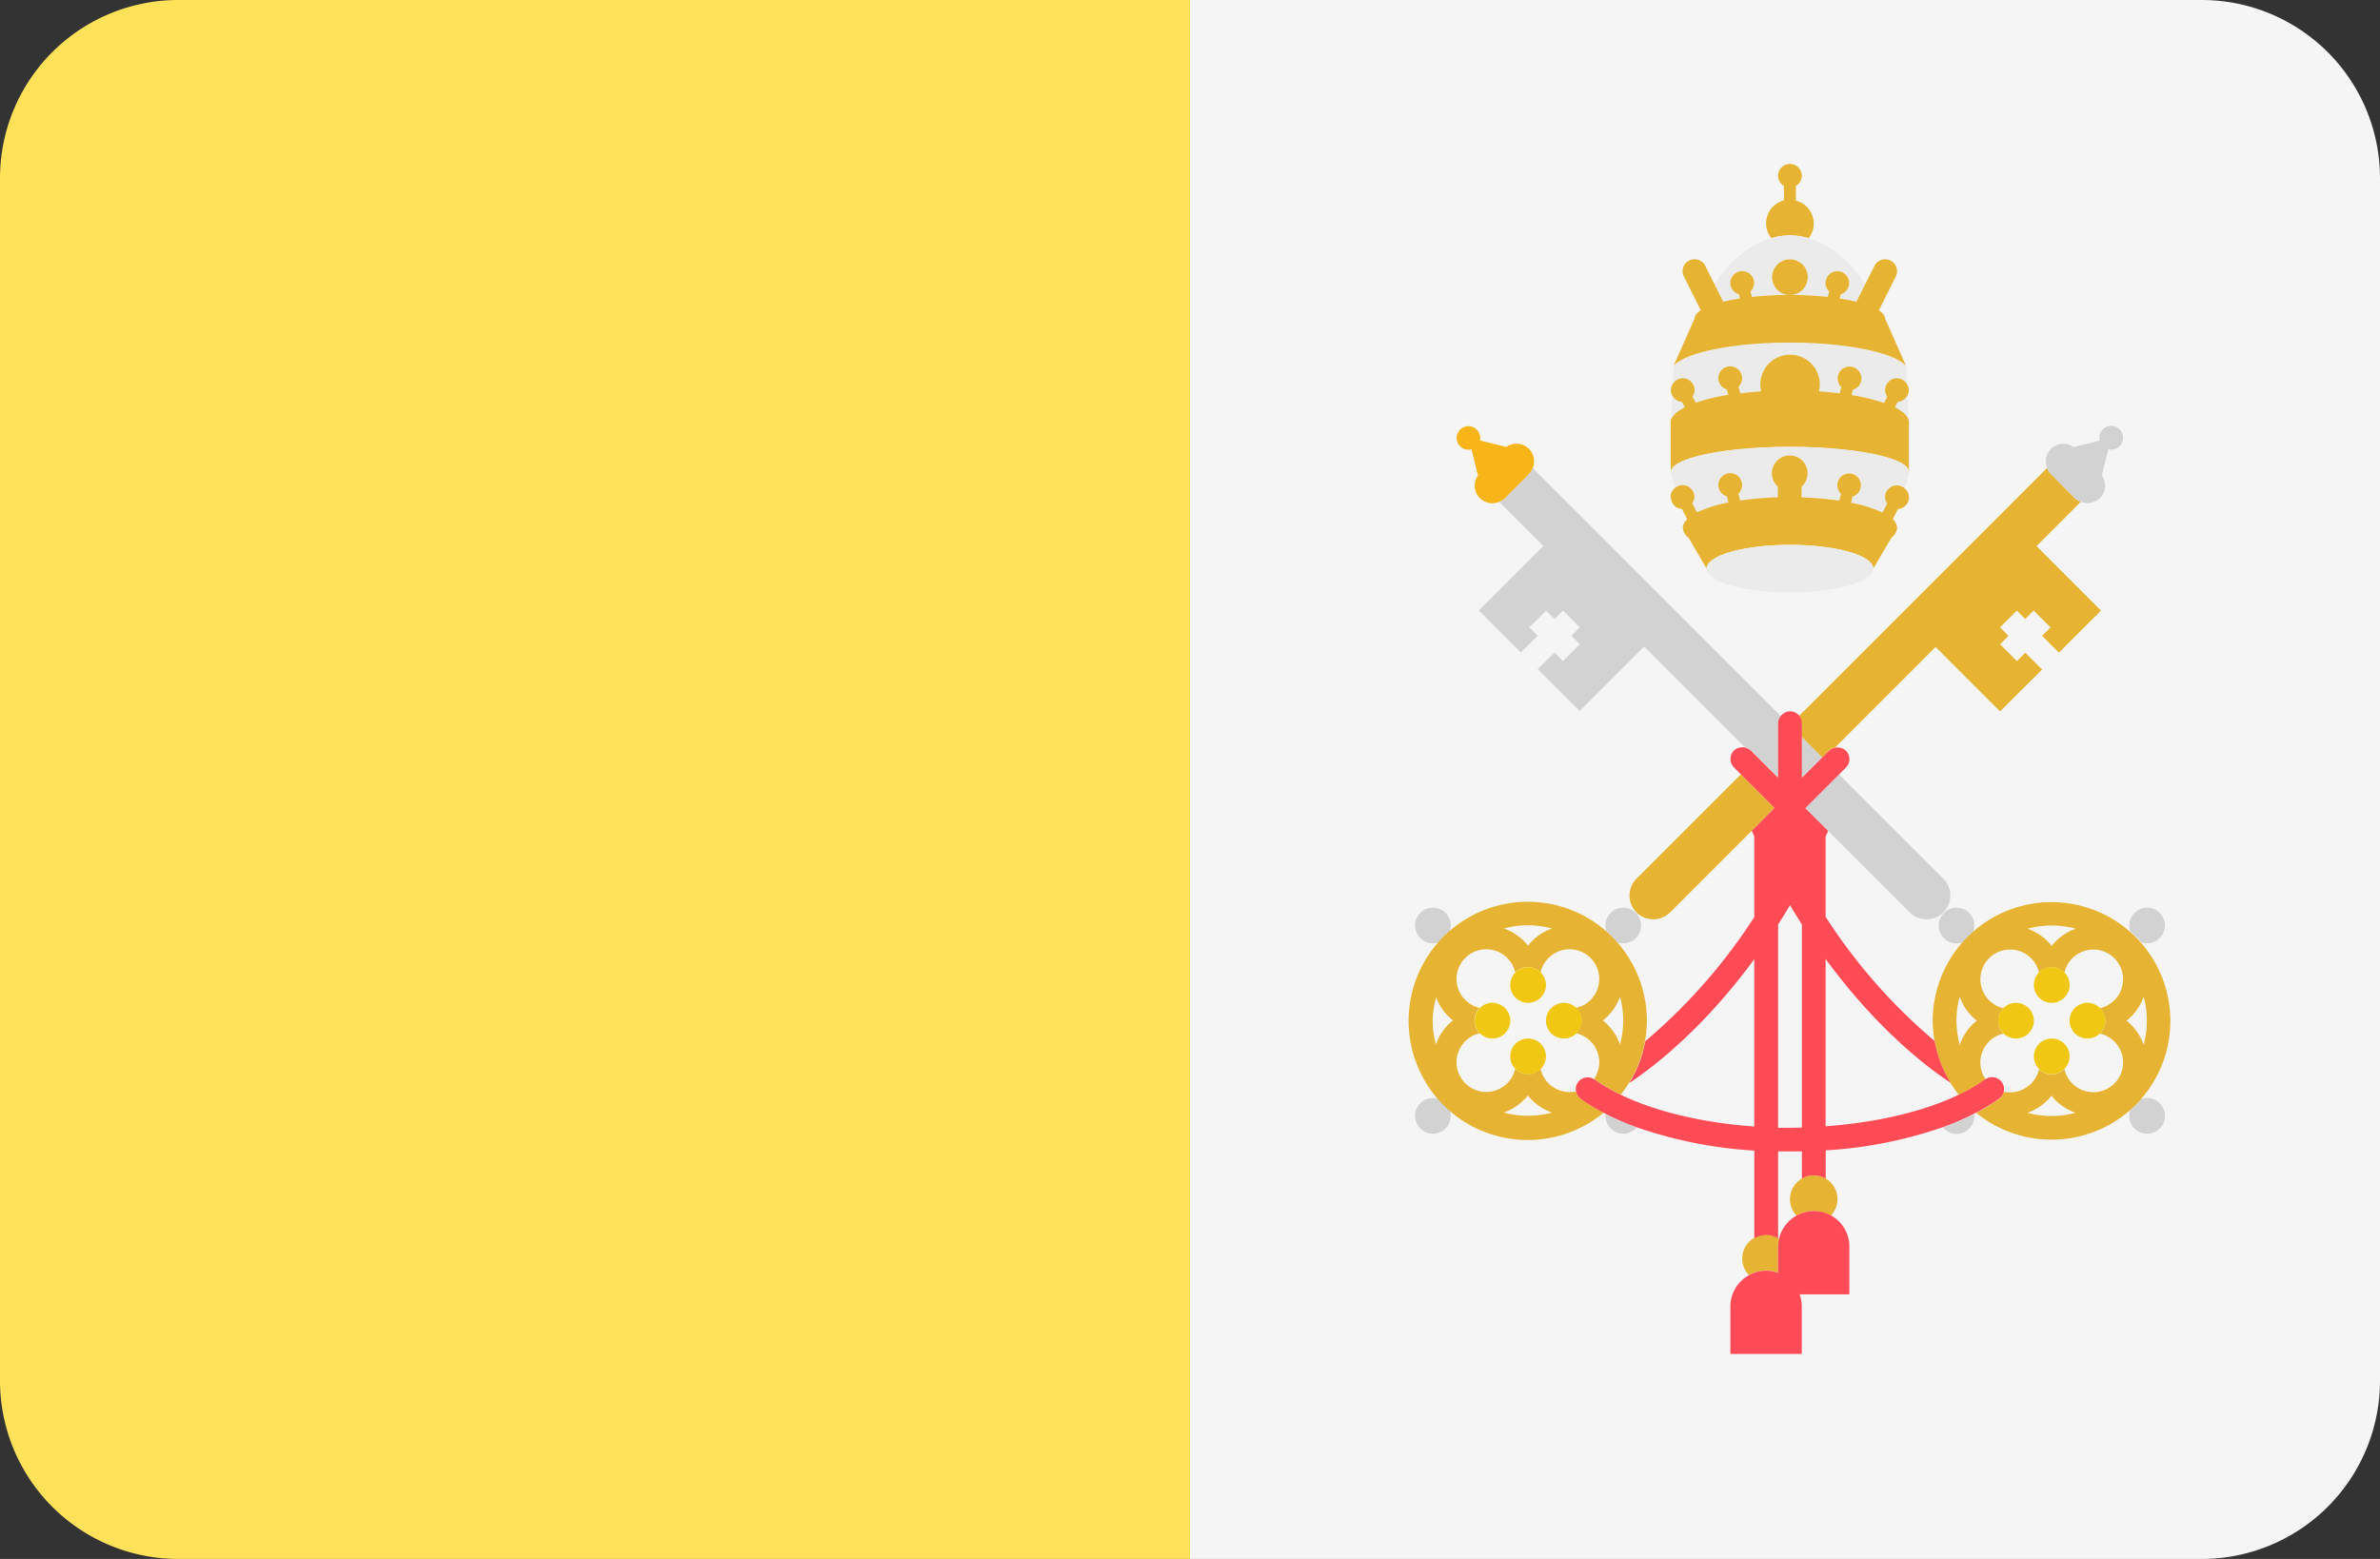 <svg xmlns="http://www.w3.org/2000/svg" viewBox="0 0 512 335.45"><rect x="0" y="0" width="512" height="335.45" fill="#333333" stroke="none"/><defs><style>.cls-1{fill:#f5f5f5;}.cls-2{fill:#ffe15a;}.cls-3{fill:#ebebeb;}.cls-4{fill:#e6b432;}.cls-5{fill:#ff4b57;}.cls-6{fill:#d2d2d2;}.cls-7{fill:#f0c814;}.cls-8{fill:#f7b518;}.cls-9{fill:#ff4b55;}</style></defs><title>VA</title><g id="Layer_2" data-name="Layer 2"><g id="Layer_1-2" data-name="Layer 1"><g id="VA"><path class="cls-1" d="M473.65,0H256V335.45H473.65A38.35,38.35,0,0,0,512,297.1V38.35A38.35,38.35,0,0,0,473.65,0Z"/><path class="cls-2" d="M38.35,0A38.35,38.35,0,0,0,0,38.35V297.11a38.35,38.35,0,0,0,38.35,38.34H256V0Z"/><path class="cls-3" d="M408.27,86.48l-.59,1.17c1.89,1,3,2.07,3,3.25l-.3-5.83a2.54,2.54,0,0,1-2.09,1.41Zm-45.83,1.17-.59-1.17a2.58,2.58,0,0,1-2.1-1.41l-.29,5.83c0-1.17,1.08-2.28,3-3.25ZM362,81.39A2.56,2.56,0,0,1,364.58,84a2.48,2.48,0,0,1-.45,1.36l.68,1.35a41.58,41.58,0,0,1,7-1.7l-.29-1.16a2.52,2.52,0,0,1-1.84-2.41,2.56,2.56,0,0,1,5.12,0h0a2.53,2.53,0,0,1-.78,1.83l.34,1.37c1.49-.19,3-.33,4.47-.43a6.27,6.27,0,0,1-.19-1.49,6.4,6.4,0,0,1,12.8,0,6.61,6.61,0,0,1-.19,1.49c1.55.11,3.05.25,4.47.43l.34-1.37a2.56,2.56,0,1,1,4.34-1.84h0a2.52,2.52,0,0,1-1.85,2.41L398.29,85a41.58,41.58,0,0,1,7,1.7l.68-1.35a2.48,2.48,0,0,1-.45-1.36,2.56,2.56,0,0,1,2.56-2.56,2.51,2.51,0,0,1,2.14,1.24l-.19-3.9c-2.53-2.87-12.75-5-25-5s-22.46,2.15-25,5l-.19,3.9A2.51,2.51,0,0,1,362,81.39Z"/><path class="cls-4" d="M389.06,51.28a5.08,5.08,0,0,0-2.72-8.11V40a2.53,2.53,0,0,0,1.28-2.17,2.56,2.56,0,0,0-5.12,0h0A2.53,2.53,0,0,0,383.78,40v3.13a5.08,5.08,0,0,0-2.72,8.11,13.42,13.42,0,0,1,8,0Z"/><path class="cls-3" d="M374.33,64.23l-.22-.9a2.54,2.54,0,1,1,3.27-2.43h0a2.53,2.53,0,0,1-.78,1.83l.29,1.16a76.82,76.82,0,0,1,8.17-.43,3.84,3.84,0,1,1,0-7.68h0a3.84,3.84,0,0,1,0,7.68,74,74,0,0,1,8.17.43l.29-1.16a2.56,2.56,0,1,1,4.34-1.84h0A2.54,2.54,0,0,1,396,63.33l-.23.9c1.21.19,2.41.42,3.6.7l1.88-3.77c-3.26-5.06-7.48-8.59-12.21-9.88a13.42,13.42,0,0,0-8,0c-4.73,1.29-8.95,4.82-12.21,9.88l1.88,3.77C371.92,64.65,373.12,64.42,374.33,64.23Z"/><path class="cls-4" d="M382.5,273.86v-5.59a7.59,7.59,0,0,1,.21-1.73l-.21-.12a5.1,5.1,0,0,0-6.25,7.95,7.69,7.69,0,0,1,3.69-1A7.55,7.55,0,0,1,382.5,273.86Zm5.12-20.24a5.09,5.09,0,0,0-1.13,7.95,7.42,7.42,0,0,1,7.37,0,5.1,5.1,0,0,0-6.24-7.95Z"/><path class="cls-5" d="M386.49,261.57a7.67,7.67,0,0,0-3.78,5,8.44,8.44,0,0,0-.21,1.73v5.59a7.34,7.34,0,0,0-6.25.51,7.65,7.65,0,0,0-4,6.7v10.24h15.36V281.07a7.5,7.5,0,0,0-.47-2.56h10.71V268.27a7.63,7.63,0,0,0-11.37-6.7Z"/><path class="cls-4" d="M387.62,158.62,392,163l1.5-1.5a2.42,2.42,0,0,1,1.25-.64l21.65-21.66,13.87,13.87,9.05-9-3.62-3.62-1.81,1.81-3.62-3.62,1.81-1.81L430.26,135l3.62-3.62,1.81,1.81,1.81-1.81,3.62,3.62-1.81,1.81,3.62,3.62,9.05-9.05-13.87-13.87,9.49-9.5a3.79,3.79,0,0,1-1.26-.83L441.22,102a3.91,3.91,0,0,1-.85-1.3L387,154.08a2.51,2.51,0,0,1,.58,1.55v3Zm-5.87,15.24-7.24-7.24L352,189.13a5.12,5.12,0,0,0,7.24,7.24l17.59-17.6,4.92-4.91Z"/><path class="cls-6" d="M311.86,200.43a3.64,3.64,0,0,0,.24-1.28,3.84,3.84,0,1,0-3.84,3.84h0a3.87,3.87,0,0,0,1.28-.23,24.3,24.3,0,0,1,2.32-2.33Zm-2.32,36.08a4,4,0,0,0-1.28-.24,3.84,3.84,0,1,0,3.84,3.84h0a3.64,3.64,0,0,0-.24-1.28,25.4,25.4,0,0,1-2.32-2.32Zm38.4-33.75a3.83,3.83,0,1,0-2.56-3.61h0a3.87,3.87,0,0,0,.23,1.28,24.4,24.4,0,0,1,2.33,2.33Zm-2.56,37.35a3.84,3.84,0,0,0,3.84,3.84,3.79,3.79,0,0,0,2.93-1.39,57.1,57.1,0,0,1-6.73-2.9C345.41,239.81,345.38,240,345.38,240.11Z"/><path class="cls-4" d="M340,236.4a2.5,2.5,0,0,1-1-1.56,6.21,6.21,0,0,1-1.35.15,6.4,6.4,0,0,1-6.23-5,3.84,3.84,0,0,1-5.46,0,6.39,6.39,0,1,1-7.65-7.65,3.84,3.84,0,0,1,0-5.46,6.39,6.39,0,1,1,7.65-7.65,3.84,3.84,0,0,1,5.46,0,6.39,6.39,0,1,1,7.65,7.65,3.84,3.84,0,0,1,0,5.46,6.38,6.38,0,0,1,3.84,9.86l.08,0a36.8,36.8,0,0,0,5.68,3.33,25.69,25.69,0,0,0,1.76-2.51,25.29,25.29,0,0,0,3.45-9,25.88,25.88,0,0,0,.41-4.43A25.63,25.63,0,1,0,345,239.42a41.16,41.16,0,0,1-4.93-3Zm8.5-22a19.79,19.79,0,0,1,0,10.36,11.53,11.53,0,0,0-3.68-5.18A11.53,11.53,0,0,0,348.53,214.45Zm-14.61-14.61a11.53,11.53,0,0,0-5.18,3.68,11.53,11.53,0,0,0-5.18-3.68,19.79,19.79,0,0,1,10.36,0Zm-25,14.61a11.45,11.45,0,0,0,3.68,5.18,11.45,11.45,0,0,0-3.68,5.18,20.58,20.58,0,0,1-.69-5.18A20.16,20.16,0,0,1,309,214.45Zm14.61,25a11.45,11.45,0,0,0,5.18-3.68,11.4,11.4,0,0,0,5.18,3.68,19.79,19.79,0,0,1-10.36,0Z"/><path class="cls-7" d="M324.9,219.63a3.84,3.84,0,0,0-7.68,0h0a3.84,3.84,0,0,0,7.68,0Zm7.68,0a3.84,3.84,0,1,0,7.68,0h0a3.84,3.84,0,0,0-7.68,0Zm-3.84-3.84a3.84,3.84,0,0,0,0-7.68h0a3.84,3.84,0,1,0,0,7.68Zm0,7.68a3.84,3.84,0,1,0,0,7.68h0a3.84,3.84,0,0,0,0-7.68Z"/><path class="cls-6" d="M446.35,107.15a3.59,3.59,0,0,0,1.26.83,3.81,3.81,0,0,0,4.16-.84,3.77,3.77,0,0,0,.39-4.85l1.41-5.66a2.44,2.44,0,0,0,.61.12,2.56,2.56,0,1,0-2.56-2.56h0a2.54,2.54,0,0,0,.12.61l-5.66,1.41a3.79,3.79,0,0,0-4.86.38,3.89,3.89,0,0,0,0,5.44l5.13,5.12ZM382.5,167.37V155.63a2.43,2.43,0,0,1,.58-1.55l-53.34-53.35a3.85,3.85,0,0,1-.85,1.3l-5.12,5.12a3.69,3.69,0,0,1-1.26.83l9.5,9.5-13.88,13.87,9.05,9.05,3.62-3.62L329,135l3.62-3.62,1.81,1.81,1.82-1.81,3.62,3.62-1.81,1.81,1.81,1.81-3.62,3.62-1.82-1.81L330.8,144l9.05,9,13.87-13.87,21.65,21.66a2.45,2.45,0,0,1,1.26.64l5.87,5.87Zm5.87,6.49,4.92,4.91,17.59,17.6a5.12,5.12,0,0,0,7.24-7.24h0l-22.51-22.51-7.24,7.24Zm-.75-8v1.5L392,163l-4.37-4.38Zm73,36.89a3.83,3.83,0,1,0-2.56-3.61h0a3.87,3.87,0,0,0,.23,1.28,24.4,24.4,0,0,1,2.33,2.33Zm1.28,33.51a3.87,3.87,0,0,0-1.28.23,24.4,24.4,0,0,1-2.33,2.33,3.71,3.71,0,0,0-.23,1.28,3.84,3.84,0,1,0,3.84-3.84Z"/><path class="cls-6" d="M424.5,200.43a3.64,3.64,0,0,0,.24-1.28A3.84,3.84,0,1,0,420.9,203h0a3.87,3.87,0,0,0,1.28-.23,24.3,24.3,0,0,1,2.32-2.33ZM420.9,244a3.84,3.84,0,0,0,3.84-3.84,3.44,3.44,0,0,0-.05-.45,56.25,56.25,0,0,1-6.72,2.9A3.78,3.78,0,0,0,420.9,244Z"/><path class="cls-4" d="M460.58,236.51a25.56,25.56,0,1,0-44.8-16.88,26.11,26.11,0,0,0,.41,4.45,26,26,0,0,0,5.21,11.51,37.28,37.28,0,0,0,5.68-3.33l.08,0a6.38,6.38,0,0,1,3.84-9.86,3.84,3.84,0,0,1,0-5.46,6.39,6.39,0,1,1,7.65-7.65,3.84,3.84,0,0,1,5.46,0,6.39,6.39,0,1,1,7.65,7.65,3.84,3.84,0,0,1,0,5.46,6.39,6.39,0,1,1-7.65,7.65,3.84,3.84,0,0,1-5.46,0,6.4,6.4,0,0,1-6.23,5,6.07,6.07,0,0,1-1.35-.15,2.57,2.57,0,0,1-1,1.57,41.49,41.49,0,0,1-4.92,3,25.65,25.65,0,0,0,35.42-2.91Zm-39-11.7a20.58,20.58,0,0,1-.69-5.18,20.16,20.16,0,0,1,.69-5.18,11.4,11.4,0,0,0,3.68,5.18A11.45,11.45,0,0,0,421.59,224.81Zm19.79-21.29a11.53,11.53,0,0,0-5.18-3.68,19.79,19.79,0,0,1,10.36,0A11.53,11.53,0,0,0,441.38,203.52Zm19.79,10.93a19.79,19.79,0,0,1,0,10.36,11.53,11.53,0,0,0-3.68-5.18A11.53,11.53,0,0,0,461.17,214.45Zm-25,25a11.45,11.45,0,0,0,5.18-3.68,11.4,11.4,0,0,0,5.18,3.68,19.79,19.79,0,0,1-10.36,0Z"/><path class="cls-7" d="M445.22,219.63a3.84,3.84,0,1,0,7.68,0h0a3.84,3.84,0,0,0-7.68,0Zm-7.68,0a3.84,3.84,0,0,0-7.68,0h0a3.84,3.84,0,0,0,7.68,0Zm3.84-3.84a3.84,3.84,0,0,0,0-7.68h0a3.84,3.84,0,1,0,0,7.68Zm0,7.68a3.84,3.84,0,1,0,0,7.68h0a3.84,3.84,0,0,0,0-7.68Z"/><path class="cls-8" d="M328.89,102a3.7,3.7,0,0,0,.85-1.3,3.83,3.83,0,0,0-.85-4.14,3.78,3.78,0,0,0-4.85-.38l-5.66-1.41a2.53,2.53,0,1,0-2.44,2h0a2.54,2.54,0,0,0,.61-.12l1.41,5.66a3.78,3.78,0,0,0,.38,4.85,3.83,3.83,0,0,0,4.17.84,3.79,3.79,0,0,0,1.26-.83l5.12-5.12Z"/><path class="cls-9" d="M430.08,236.4a2.55,2.55,0,0,0-2.92-4.18l-.08,0a37.28,37.28,0,0,1-5.68,3.33c-7.51,3.61-17.67,6-28.66,6.8v-36c11.17,15.26,22.05,23.46,26.9,26.65a25.57,25.57,0,0,1-3.45-9,120.08,120.08,0,0,1-23.45-26.72V180c.18-.39.37-.78.55-1.19l-4.92-4.91,7.24-7.24,1.5-1.5a2.56,2.56,0,0,0,0-3.62,2.69,2.69,0,0,0-3.62,0L392,163l-4.37,4.37V155.63a2.52,2.52,0,0,0-4.54-1.55,2.43,2.43,0,0,0-.58,1.55v11.74l-5.87-5.87a2.7,2.7,0,0,0-3.62,0,2.56,2.56,0,0,0,0,3.62l1.49,1.5,7.24,7.24-4.91,4.91c.18.41.37.79.55,1.19v17.38a120.41,120.41,0,0,1-23.45,26.71,25.46,25.46,0,0,1-3.45,9c4.84-3.19,15.72-11.39,26.9-26.65v36c-11-.78-21.16-3.19-28.66-6.8a38.24,38.24,0,0,1-5.69-3.33l-.07,0a2.55,2.55,0,0,0-3.5.61,2.52,2.52,0,0,0-.42,2,2.57,2.57,0,0,0,1,1.56,39.63,39.63,0,0,0,4.93,3l.46.24a57.1,57.1,0,0,0,6.73,2.9,93.46,93.46,0,0,0,25.23,5v18.89a5,5,0,0,1,2.56-.71,5.1,5.1,0,0,1,2.56.71V247.75c.85,0,1.7,0,2.56,0s1.71,0,2.56,0v5.87a5,5,0,0,1,2.56-.71,5.1,5.1,0,0,1,2.56.71v-6.09a93.39,93.39,0,0,0,25.22-5,56.39,56.39,0,0,0,6.73-2.9l.47-.24a41.49,41.49,0,0,0,4.92-3Zm-45,6.27c-.86,0-1.71,0-2.56,0V198.94q1.32-2.07,2.56-4.18,1.24,2.12,2.56,4.18v43.69C386.77,242.65,385.92,242.67,385.06,242.67Z"/><path class="cls-4" d="M385.06,96.18c14.14,0,25.6,2.42,25.6,5.41V90.9c0-1.18-1.09-2.28-3-3.25l.59-1.17a2.59,2.59,0,0,0,2.1-1.41,2.48,2.48,0,0,0,.29-1.12,2.43,2.43,0,0,0-.42-1.32,2.51,2.51,0,0,0-2.14-1.24A2.56,2.56,0,0,0,405.54,84a2.48,2.48,0,0,0,.45,1.36l-.67,1.35a42,42,0,0,0-7-1.7l.29-1.16a2.52,2.52,0,0,0,1.84-2.41,2.56,2.56,0,0,0-5.12,0h0a2.53,2.53,0,0,0,.78,1.83l-.34,1.37c-1.49-.19-3-.33-4.47-.43a6.27,6.27,0,0,0,.19-1.49,6.4,6.4,0,0,0-12.8,0,6.61,6.61,0,0,0,.19,1.49c-1.49.1-3,.24-4.47.43L374,83.22a2.53,2.53,0,0,0,.78-1.83,2.56,2.56,0,0,0-5.12,0h0a2.52,2.52,0,0,0,1.85,2.41l.28,1.16a41.58,41.58,0,0,0-7,1.7l-.68-1.35a2.48,2.48,0,0,0,.45-1.36A2.56,2.56,0,0,0,362,81.39a2.51,2.51,0,0,0-2.14,1.24,2.55,2.55,0,0,0-.42,1.32,2.48,2.48,0,0,0,.29,1.12,2.57,2.57,0,0,0,2.1,1.41l.59,1.17c-1.9,1-3,2.07-3,3.25v10.69c0-3,11.46-5.41,25.6-5.41Zm-25.6,5.69h0c0-.09,0-.2,0-.27Z"/><path class="cls-4" d="M410.66,101.87v-.29c0,.08,0,.19,0,.28Z"/><path class="cls-3" d="M364.58,107a2.48,2.48,0,0,1-.45,1.36l1,1.94a28.09,28.09,0,0,1,6.78-2.11l-.34-1.33a2.54,2.54,0,0,1,.71-5,2.56,2.56,0,0,1,2.57,2.55h0a2.61,2.61,0,0,1-.78,1.84l.36,1.47a68.8,68.8,0,0,1,8.1-.7v-2.32a3.84,3.84,0,1,1,6.4-2.86h0a3.83,3.83,0,0,1-1.28,2.85V107a69.71,69.71,0,0,1,8.09.7l.37-1.47a2.56,2.56,0,1,1,4.34-1.85h0a2.54,2.54,0,0,1-1.85,2.42l-.33,1.33a28.54,28.54,0,0,1,6.78,2.11l1-1.94a2.48,2.48,0,0,1-.45-1.36,2.56,2.56,0,0,1,2.56-2.56,2.51,2.51,0,0,1,1.59.61,13,13,0,0,0,.94-3.18c0-.09,0-.2,0-.27,0-3-11.46-5.41-25.6-5.41s-25.6,2.42-25.6,5.41c0,.07,0,.18,0,.27a12.57,12.57,0,0,0,.94,3.18,2.51,2.51,0,0,1,1.59-.61,2.56,2.56,0,0,1,2.56,2.56Z"/><path class="cls-4" d="M359.46,107a2.54,2.54,0,0,0,2.39,2.53l1.11,2.21a2.62,2.62,0,0,0-.94,1.84,2.86,2.86,0,0,0,1.23,2.11l3.89,6.67c0-2.83,8-5.12,17.92-5.12S403,119.52,403,122.35l3.89-6.67a2.89,2.89,0,0,0,1.23-2.11,2.62,2.62,0,0,0-.94-1.84l1.11-2.21a2.54,2.54,0,0,0,2.39-2.53,2.48,2.48,0,0,0-1-1.95,2.51,2.51,0,0,0-1.59-.61,2.56,2.56,0,0,0-2.56,2.56,2.48,2.48,0,0,0,.45,1.36l-1,1.94a28.09,28.09,0,0,0-6.78-2.11l.33-1.33a2.54,2.54,0,1,0-3.27-2.43h0a2.57,2.57,0,0,0,.78,1.84l-.37,1.47a68.45,68.45,0,0,0-8.09-.7v-2.32a3.84,3.84,0,1,0-6.4-2.86h0a3.83,3.83,0,0,0,1.28,2.85V107a68.8,68.8,0,0,0-8.1.7l-.37-1.47a2.56,2.56,0,1,0-4.33-1.85h0a2.53,2.53,0,0,0,1.84,2.42l.34,1.33a28.4,28.4,0,0,0-6.78,2.11l-1-1.94a2.48,2.48,0,0,0,.45-1.36,2.56,2.56,0,0,0-2.56-2.56,2.51,2.51,0,0,0-1.59.61,2.48,2.48,0,0,0-1,1.95Z"/><ellipse class="cls-3" cx="385.06" cy="122.36" rx="17.92" ry="5.12"/><path class="cls-4" d="M410.05,78.73l-4.51-10.14c0-.64-.49-1.25-1.35-1.81l3.64-7.28a2.56,2.56,0,1,0-4.58-2.29l-2,3.95-1.89,3.78c-1.18-.29-2.38-.52-3.59-.7l.22-.91a2.54,2.54,0,1,0-3.27-2.43h0a2.53,2.53,0,0,0,.78,1.83l-.29,1.16a76.82,76.82,0,0,0-8.17-.43,74,74,0,0,0-8.17.43l-.29-1.16a2.53,2.53,0,0,0,.78-1.83,2.56,2.56,0,0,0-5.12,0h0a2.54,2.54,0,0,0,1.84,2.42l.23.91c-1.21.18-2.41.41-3.6.7l-1.88-3.78-2-3.95a2.56,2.56,0,1,0-4.58,2.29l3.64,7.28c-.86.56-1.35,1.17-1.35,1.81l-4.51,10.14c2.53-2.87,12.75-5,25-5s22.46,2.15,25,5Z"/><circle class="cls-4" cx="385.06" cy="59.64" r="3.84"/></g></g></g></svg>